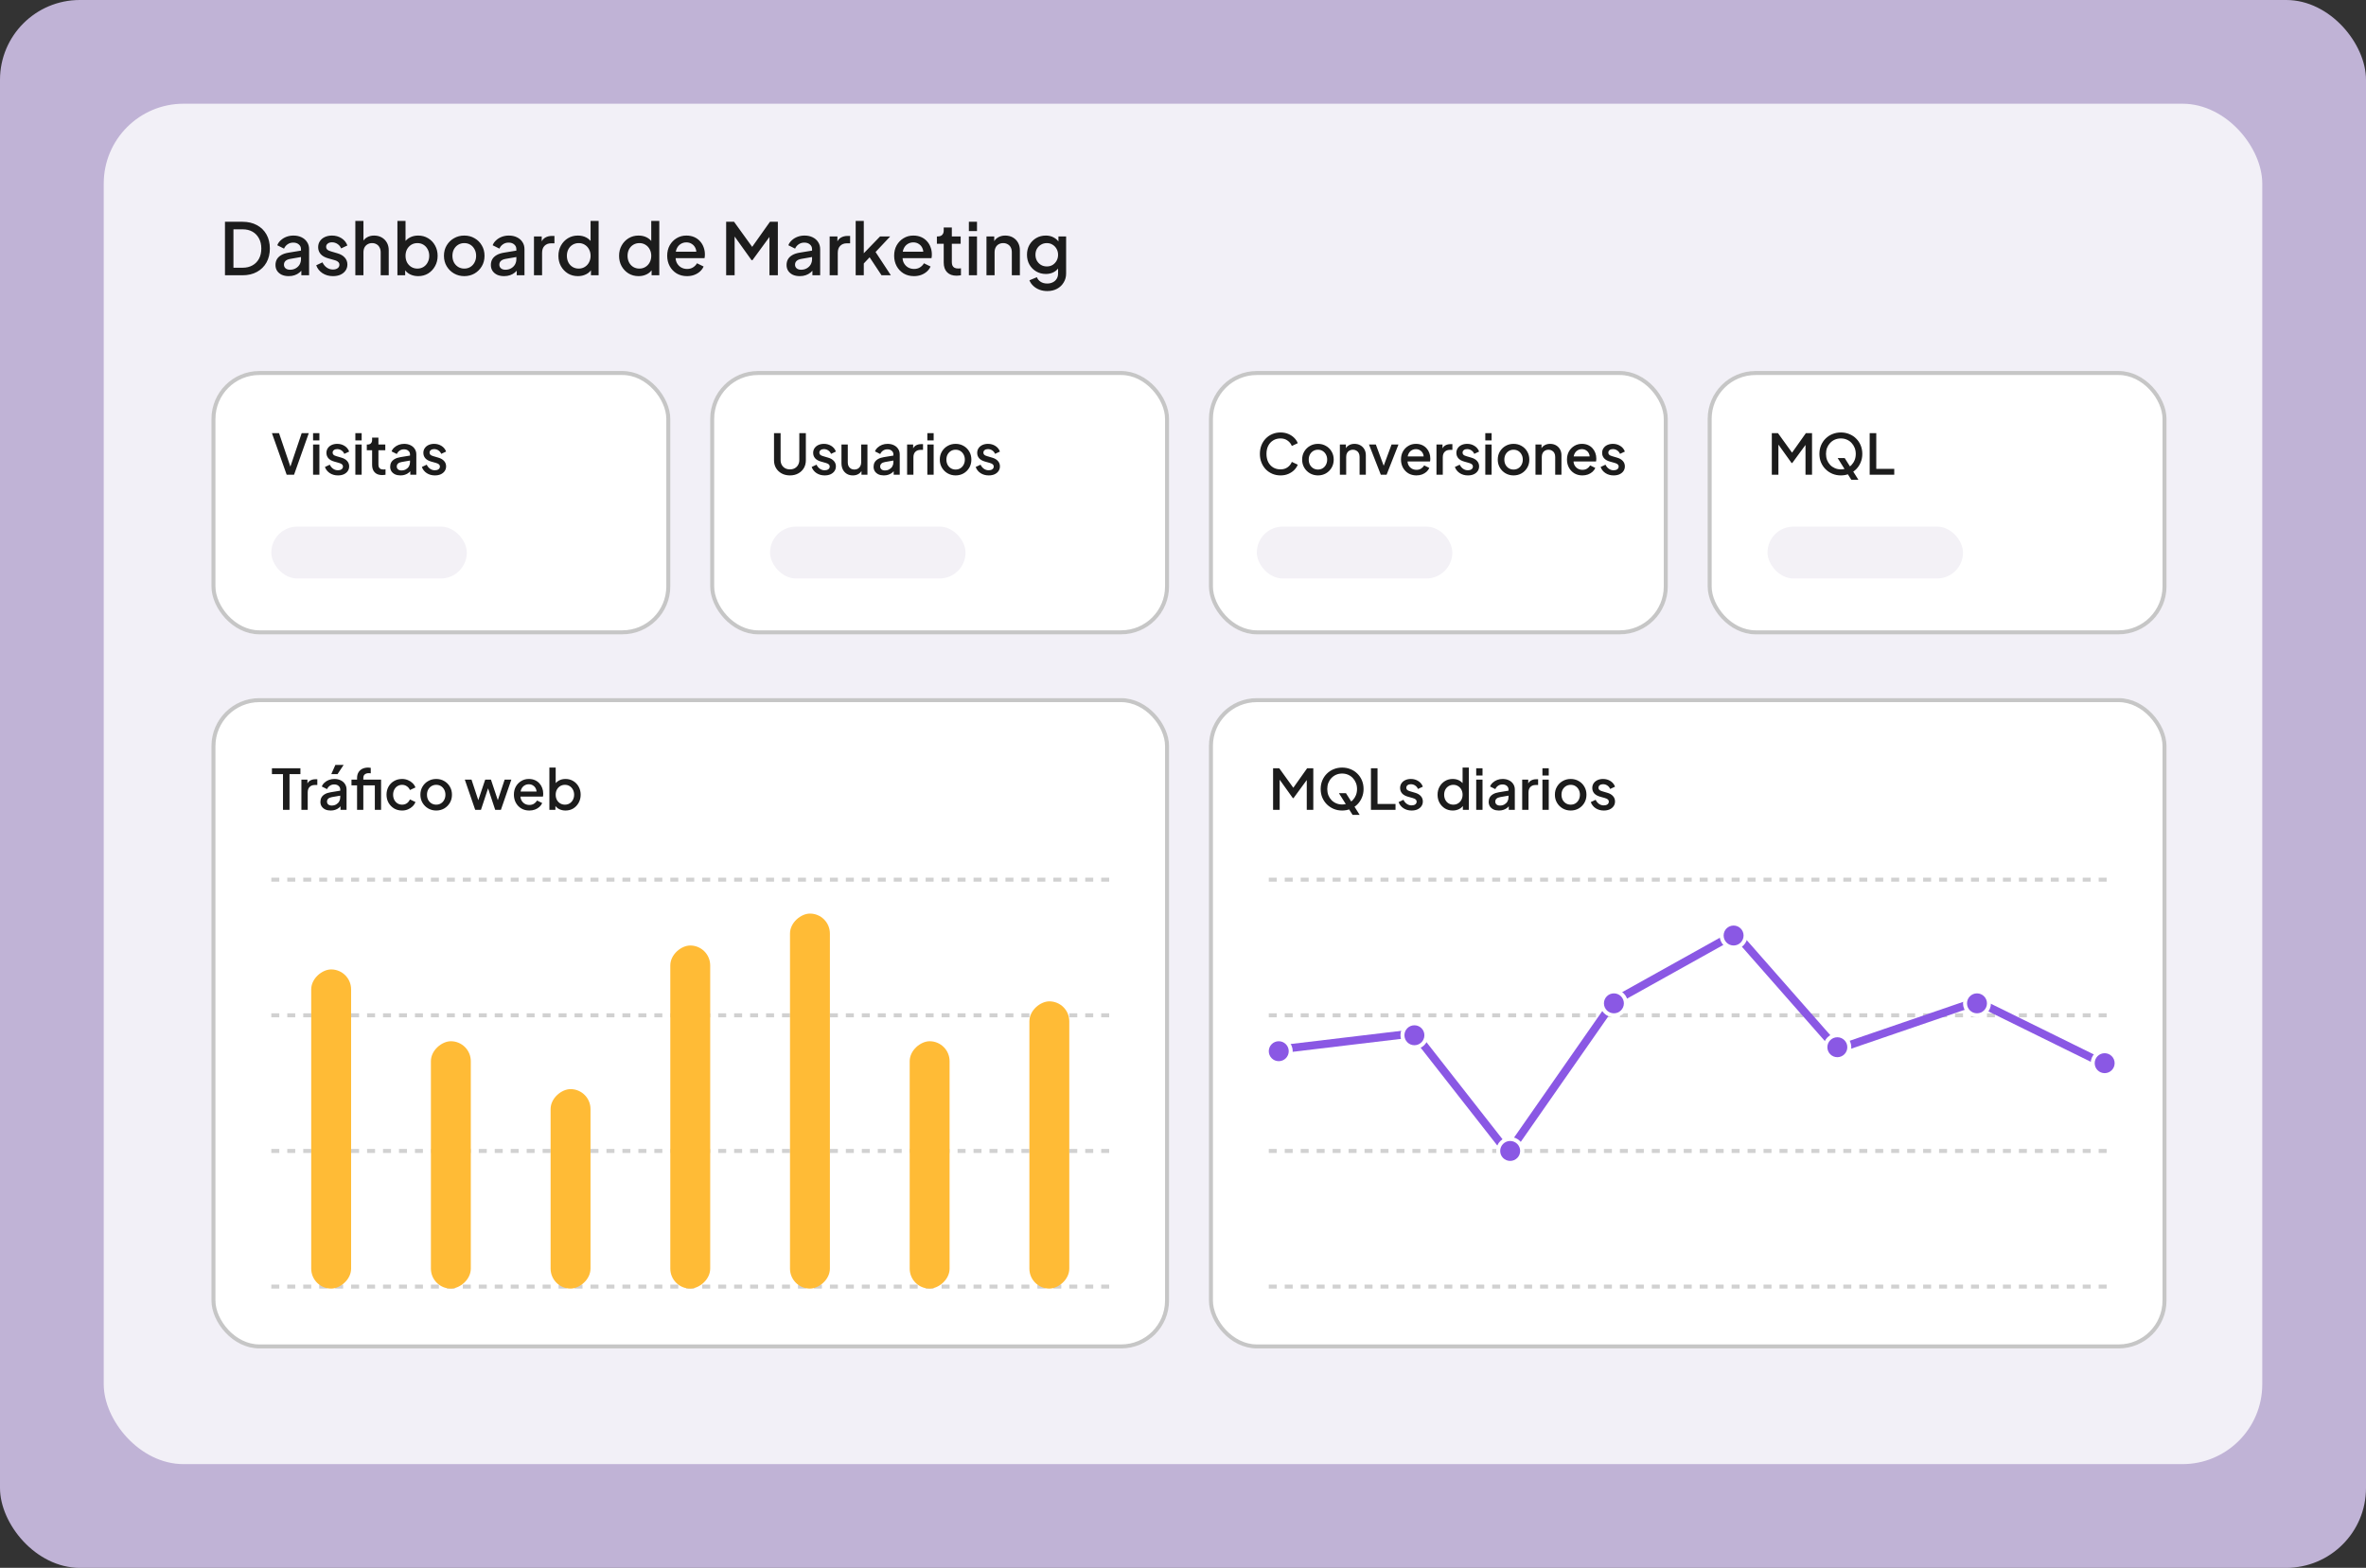 <?xml version="1.0" encoding="UTF-8"?> <svg xmlns="http://www.w3.org/2000/svg" width="593" height="393" viewBox="0 0 593 393" fill="none"><rect x="0" y="0" width="593" height="393" fill="#333333" stroke="none"/><rect x="593" y="393" width="593" height="393" rx="20" transform="rotate(180 593 393)" fill="#E3D3FF" fill-opacity="0.8"></rect><rect x="567" y="367" width="541" height="341" rx="20" transform="rotate(180 567 367)" fill="white" fill-opacity="0.8"></rect><rect x="168" y="159" width="115" height="66" rx="12" transform="rotate(180 168 159)" fill="white"></rect><rect x="167.5" y="158.5" width="114" height="65" rx="11.5" transform="rotate(180 167.5 158.5)" stroke="#1C1C1C" stroke-opacity="0.25"></rect><rect x="117" y="145" width="49" height="13" rx="6.5" transform="rotate(180 117 145)" fill="#F3F1F6"></rect><rect x="293" y="338" width="240" height="163" rx="12" transform="rotate(180 293 338)" fill="white"></rect><rect x="292.5" y="337.5" width="239" height="162" rx="11.5" transform="rotate(180 292.5 337.5)" stroke="#1C1C1C" stroke-opacity="0.25"></rect><rect x="543" y="338" width="240" height="163" rx="12" transform="rotate(180 543 338)" fill="white"></rect><rect x="542.5" y="337.5" width="239" height="162" rx="11.5" transform="rotate(180 542.5 337.5)" stroke="#1C1C1C" stroke-opacity="0.25"></rect><rect x="293" y="159" width="115" height="66" rx="12" transform="rotate(180 293 159)" fill="white"></rect><rect x="292.5" y="158.5" width="114" height="65" rx="11.5" transform="rotate(180 292.5 158.5)" stroke="#1C1C1C" stroke-opacity="0.25"></rect><rect x="418" y="159" width="115" height="66" rx="12" transform="rotate(180 418 159)" fill="white"></rect><rect x="417.5" y="158.5" width="114" height="65" rx="11.5" transform="rotate(180 417.5 158.5)" stroke="#1C1C1C" stroke-opacity="0.25"></rect><rect x="543" y="159" width="115" height="66" rx="12" transform="rotate(180 543 159)" fill="white"></rect><rect x="542.5" y="158.5" width="114" height="65" rx="11.5" transform="rotate(180 542.5 158.5)" stroke="#1C1C1C" stroke-opacity="0.25"></rect><rect x="242" y="145" width="49" height="13" rx="6.5" transform="rotate(180 242 145)" fill="#F3F1F6"></rect><rect x="364" y="145" width="49" height="13" rx="6.5" transform="rotate(180 364 145)" fill="#F3F1F6"></rect><rect x="492" y="145" width="49" height="13" rx="6.5" transform="rotate(180 492 145)" fill="#F3F1F6"></rect><path d="M71.85 119L68.154 108.57H69.932L72.956 117.474H72.606L75.616 108.57H77.394L73.698 119H71.85ZM78.467 119V111.426H80.049V119H78.467ZM78.467 110.39V108.57H80.049V110.39H78.467ZM84.699 119.168C83.924 119.168 83.243 118.977 82.655 118.594C82.076 118.211 81.67 117.698 81.437 117.054L82.655 116.48C82.86 116.909 83.14 117.25 83.495 117.502C83.859 117.754 84.26 117.88 84.699 117.88C85.072 117.88 85.375 117.796 85.609 117.628C85.842 117.46 85.959 117.231 85.959 116.942C85.959 116.755 85.907 116.606 85.805 116.494C85.702 116.373 85.571 116.275 85.413 116.2C85.263 116.125 85.109 116.069 84.951 116.032L83.761 115.696C83.107 115.509 82.617 115.229 82.291 114.856C81.973 114.473 81.815 114.03 81.815 113.526C81.815 113.069 81.931 112.672 82.165 112.336C82.398 111.991 82.72 111.725 83.131 111.538C83.541 111.351 84.003 111.258 84.517 111.258C85.207 111.258 85.823 111.431 86.365 111.776C86.906 112.112 87.289 112.583 87.513 113.19L86.295 113.764C86.145 113.4 85.907 113.111 85.581 112.896C85.263 112.681 84.904 112.574 84.503 112.574C84.157 112.574 83.882 112.658 83.677 112.826C83.471 112.985 83.369 113.195 83.369 113.456C83.369 113.633 83.415 113.783 83.509 113.904C83.602 114.016 83.723 114.109 83.873 114.184C84.022 114.249 84.176 114.305 84.335 114.352L85.567 114.716C86.192 114.893 86.673 115.173 87.009 115.556C87.345 115.929 87.513 116.377 87.513 116.9C87.513 117.348 87.391 117.745 87.149 118.09C86.915 118.426 86.589 118.692 86.169 118.888C85.749 119.075 85.259 119.168 84.699 119.168ZM89.063 119V111.426H90.645V119H89.063ZM89.063 110.39V108.57H90.645V110.39H89.063ZM95.77 119.084C94.977 119.084 94.361 118.86 93.922 118.412C93.484 117.964 93.264 117.334 93.264 116.522V112.854H91.934V111.426H92.144C92.499 111.426 92.774 111.323 92.97 111.118C93.166 110.913 93.264 110.633 93.264 110.278V109.69H94.846V111.426H96.568V112.854H94.846V116.452C94.846 116.713 94.888 116.937 94.972 117.124C95.056 117.301 95.192 117.441 95.378 117.544C95.565 117.637 95.808 117.684 96.106 117.684C96.181 117.684 96.265 117.679 96.358 117.67C96.452 117.661 96.54 117.651 96.624 117.642V119C96.494 119.019 96.349 119.037 96.19 119.056C96.032 119.075 95.892 119.084 95.77 119.084ZM100.368 119.168C99.854 119.168 99.402 119.079 99.01 118.902C98.627 118.715 98.328 118.463 98.114 118.146C97.899 117.819 97.792 117.437 97.792 116.998C97.792 116.587 97.88 116.219 98.058 115.892C98.244 115.565 98.529 115.29 98.912 115.066C99.294 114.842 99.775 114.683 100.354 114.59L102.986 114.156V115.402L100.662 115.808C100.242 115.883 99.934 116.018 99.738 116.214C99.542 116.401 99.444 116.643 99.444 116.942C99.444 117.231 99.551 117.469 99.766 117.656C99.99 117.833 100.274 117.922 100.62 117.922C101.049 117.922 101.422 117.829 101.74 117.642C102.066 117.455 102.318 117.208 102.496 116.9C102.673 116.583 102.762 116.233 102.762 115.85V113.904C102.762 113.531 102.622 113.227 102.342 112.994C102.071 112.751 101.707 112.63 101.25 112.63C100.83 112.63 100.461 112.742 100.144 112.966C99.836 113.181 99.607 113.461 99.458 113.806L98.142 113.148C98.282 112.775 98.51 112.448 98.828 112.168C99.145 111.879 99.514 111.655 99.934 111.496C100.363 111.337 100.816 111.258 101.292 111.258C101.889 111.258 102.416 111.37 102.874 111.594C103.34 111.818 103.7 112.131 103.952 112.532C104.213 112.924 104.344 113.381 104.344 113.904V119H102.832V117.628L103.154 117.67C102.976 117.978 102.748 118.244 102.468 118.468C102.197 118.692 101.884 118.865 101.53 118.986C101.184 119.107 100.797 119.168 100.368 119.168ZM108.994 119.168C108.219 119.168 107.538 118.977 106.95 118.594C106.371 118.211 105.965 117.698 105.732 117.054L106.95 116.48C107.155 116.909 107.435 117.25 107.79 117.502C108.154 117.754 108.555 117.88 108.994 117.88C109.367 117.88 109.67 117.796 109.904 117.628C110.137 117.46 110.254 117.231 110.254 116.942C110.254 116.755 110.202 116.606 110.1 116.494C109.997 116.373 109.866 116.275 109.708 116.2C109.558 116.125 109.404 116.069 109.246 116.032L108.056 115.696C107.402 115.509 106.912 115.229 106.586 114.856C106.268 114.473 106.11 114.03 106.11 113.526C106.11 113.069 106.226 112.672 106.46 112.336C106.693 111.991 107.015 111.725 107.426 111.538C107.836 111.351 108.298 111.258 108.812 111.258C109.502 111.258 110.118 111.431 110.66 111.776C111.201 112.112 111.584 112.583 111.808 113.19L110.59 113.764C110.44 113.4 110.202 113.111 109.876 112.896C109.558 112.681 109.199 112.574 108.798 112.574C108.452 112.574 108.177 112.658 107.972 112.826C107.766 112.985 107.664 113.195 107.664 113.456C107.664 113.633 107.71 113.783 107.804 113.904C107.897 114.016 108.018 114.109 108.168 114.184C108.317 114.249 108.471 114.305 108.63 114.352L109.862 114.716C110.487 114.893 110.968 115.173 111.304 115.556C111.64 115.929 111.808 116.377 111.808 116.9C111.808 117.348 111.686 117.745 111.444 118.09C111.21 118.426 110.884 118.692 110.464 118.888C110.044 119.075 109.554 119.168 108.994 119.168Z" fill="#1C1C1C"></path><path d="M70.926 203V194.04H68.154V192.57H75.294V194.04H72.564V203H70.926ZM75.541 203V195.426H77.053V196.952L76.913 196.728C77.081 196.233 77.352 195.879 77.725 195.664C78.099 195.44 78.546 195.328 79.069 195.328H79.531V196.77H78.873C78.35 196.77 77.926 196.933 77.599 197.26C77.282 197.577 77.123 198.035 77.123 198.632V203H75.541ZM82.882 203.168C82.368 203.168 81.915 203.079 81.523 202.902C81.141 202.715 80.842 202.463 80.627 202.146C80.413 201.819 80.305 201.437 80.305 200.998C80.305 200.587 80.394 200.219 80.572 199.892C80.758 199.565 81.043 199.29 81.425 199.066C81.808 198.842 82.289 198.683 82.868 198.59L85.499 198.156V199.402L83.175 199.808C82.755 199.883 82.448 200.018 82.251 200.214C82.055 200.401 81.957 200.643 81.957 200.942C81.957 201.231 82.065 201.469 82.279 201.656C82.504 201.833 82.788 201.922 83.133 201.922C83.563 201.922 83.936 201.829 84.254 201.642C84.58 201.455 84.832 201.208 85.01 200.9C85.187 200.583 85.275 200.233 85.275 199.85V197.904C85.275 197.531 85.135 197.227 84.856 196.994C84.585 196.751 84.221 196.63 83.763 196.63C83.344 196.63 82.975 196.742 82.657 196.966C82.35 197.181 82.121 197.461 81.972 197.806L80.656 197.148C80.796 196.775 81.024 196.448 81.341 196.168C81.659 195.879 82.028 195.655 82.448 195.496C82.877 195.337 83.329 195.258 83.805 195.258C84.403 195.258 84.93 195.37 85.388 195.594C85.854 195.818 86.213 196.131 86.466 196.532C86.727 196.924 86.858 197.381 86.858 197.904V203H85.346V201.628L85.668 201.67C85.49 201.978 85.261 202.244 84.981 202.468C84.711 202.692 84.398 202.865 84.043 202.986C83.698 203.107 83.311 203.168 82.882 203.168ZM83.035 194.04L84.058 191.73H86.129L84.603 194.04H83.035ZM89.493 203V196.854H88.093V195.426H89.493V195.034C89.493 194.465 89.609 193.989 89.843 193.606C90.076 193.214 90.398 192.915 90.809 192.71C91.229 192.505 91.71 192.402 92.251 192.402C92.353 192.402 92.47 192.411 92.601 192.43C92.731 192.439 92.839 192.453 92.923 192.472V193.844C92.848 193.825 92.764 193.816 92.671 193.816C92.578 193.807 92.503 193.802 92.447 193.802C92.027 193.802 91.691 193.9 91.439 194.096C91.187 194.283 91.061 194.595 91.061 195.034V195.426H94.687V196.854H91.061V203H89.493ZM93.945 203V195.426H95.513V203H93.945ZM100.782 203.168C100.026 203.168 99.354 202.995 98.766 202.65C98.187 202.295 97.725 201.819 97.38 201.222C97.044 200.625 96.876 199.948 96.876 199.192C96.876 198.445 97.044 197.773 97.38 197.176C97.716 196.579 98.178 196.112 98.766 195.776C99.354 195.431 100.026 195.258 100.782 195.258C101.295 195.258 101.776 195.351 102.224 195.538C102.672 195.715 103.059 195.963 103.386 196.28C103.722 196.597 103.969 196.966 104.128 197.386L102.742 198.03C102.583 197.638 102.326 197.325 101.972 197.092C101.626 196.849 101.23 196.728 100.782 196.728C100.352 196.728 99.965 196.835 99.62 197.05C99.284 197.255 99.018 197.549 98.822 197.932C98.626 198.305 98.528 198.73 98.528 199.206C98.528 199.682 98.626 200.111 98.822 200.494C99.018 200.867 99.284 201.161 99.62 201.376C99.965 201.591 100.352 201.698 100.782 201.698C101.239 201.698 101.636 201.581 101.972 201.348C102.317 201.105 102.574 200.783 102.742 200.382L104.128 201.04C103.978 201.441 103.736 201.805 103.4 202.132C103.073 202.449 102.686 202.701 102.238 202.888C101.79 203.075 101.304 203.168 100.782 203.168ZM109.328 203.168C108.6 203.168 107.933 202.995 107.326 202.65C106.729 202.305 106.253 201.833 105.898 201.236C105.543 200.639 105.366 199.962 105.366 199.206C105.366 198.441 105.543 197.764 105.898 197.176C106.253 196.579 106.729 196.112 107.326 195.776C107.923 195.431 108.591 195.258 109.328 195.258C110.075 195.258 110.742 195.431 111.33 195.776C111.927 196.112 112.399 196.579 112.744 197.176C113.099 197.764 113.276 198.441 113.276 199.206C113.276 199.971 113.099 200.653 112.744 201.25C112.389 201.847 111.913 202.319 111.316 202.664C110.719 203 110.056 203.168 109.328 203.168ZM109.328 201.698C109.776 201.698 110.173 201.591 110.518 201.376C110.863 201.161 111.134 200.867 111.33 200.494C111.535 200.111 111.638 199.682 111.638 199.206C111.638 198.73 111.535 198.305 111.33 197.932C111.134 197.559 110.863 197.265 110.518 197.05C110.173 196.835 109.776 196.728 109.328 196.728C108.889 196.728 108.493 196.835 108.138 197.05C107.793 197.265 107.517 197.559 107.312 197.932C107.116 198.305 107.018 198.73 107.018 199.206C107.018 199.682 107.116 200.111 107.312 200.494C107.517 200.867 107.793 201.161 108.138 201.376C108.493 201.591 108.889 201.698 109.328 201.698ZM119.102 203L116.498 195.426H118.178L120.166 201.46H119.578L121.608 195.426H123.05L125.066 201.46H124.478L126.48 195.426H128.16L125.542 203H124.114L122.07 196.826H122.588L120.544 203H119.102ZM132.664 203.168C131.908 203.168 131.236 202.995 130.648 202.65C130.069 202.295 129.616 201.819 129.29 201.222C128.963 200.615 128.8 199.939 128.8 199.192C128.8 198.427 128.963 197.75 129.29 197.162C129.626 196.574 130.074 196.112 130.634 195.776C131.194 195.431 131.828 195.258 132.538 195.258C133.107 195.258 133.616 195.356 134.064 195.552C134.512 195.748 134.89 196.019 135.198 196.364C135.506 196.7 135.739 197.087 135.898 197.526C136.066 197.965 136.15 198.431 136.15 198.926C136.15 199.047 136.145 199.173 136.136 199.304C136.126 199.435 136.108 199.556 136.08 199.668H130.046V198.408H135.184L134.428 198.982C134.521 198.525 134.488 198.119 134.33 197.764C134.18 197.4 133.947 197.115 133.63 196.91C133.322 196.695 132.958 196.588 132.538 196.588C132.118 196.588 131.744 196.695 131.418 196.91C131.091 197.115 130.839 197.414 130.662 197.806C130.484 198.189 130.414 198.655 130.452 199.206C130.405 199.719 130.475 200.167 130.662 200.55C130.858 200.933 131.128 201.231 131.474 201.446C131.828 201.661 132.23 201.768 132.678 201.768C133.135 201.768 133.522 201.665 133.84 201.46C134.166 201.255 134.423 200.989 134.61 200.662L135.898 201.292C135.748 201.647 135.515 201.969 135.198 202.258C134.89 202.538 134.516 202.762 134.078 202.93C133.648 203.089 133.177 203.168 132.664 203.168ZM141.74 203.168C141.152 203.168 140.615 203.047 140.13 202.804C139.654 202.561 139.285 202.211 139.024 201.754L139.206 201.46V203H137.694V192.402H139.276V196.994L139.024 196.63C139.304 196.201 139.677 195.865 140.144 195.622C140.61 195.379 141.142 195.258 141.74 195.258C142.458 195.258 143.102 195.431 143.672 195.776C144.25 196.121 144.703 196.593 145.03 197.19C145.366 197.787 145.534 198.459 145.534 199.206C145.534 199.953 145.366 200.625 145.03 201.222C144.703 201.819 144.255 202.295 143.686 202.65C143.116 202.995 142.468 203.168 141.74 203.168ZM141.586 201.698C142.034 201.698 142.43 201.591 142.776 201.376C143.121 201.161 143.392 200.867 143.588 200.494C143.793 200.111 143.896 199.682 143.896 199.206C143.896 198.73 143.793 198.305 143.588 197.932C143.392 197.559 143.121 197.265 142.776 197.05C142.43 196.835 142.034 196.728 141.586 196.728C141.147 196.728 140.75 196.835 140.396 197.05C140.05 197.265 139.775 197.559 139.57 197.932C139.374 198.305 139.276 198.73 139.276 199.206C139.276 199.682 139.374 200.111 139.57 200.494C139.775 200.867 140.05 201.161 140.396 201.376C140.75 201.591 141.147 201.698 141.586 201.698Z" fill="#1C1C1C"></path><path d="M319.078 203V192.57H320.618L324.538 198.002H323.768L327.618 192.57H329.158V203H327.52V194.516L328.136 194.684L324.202 200.06H324.034L320.184 194.684L320.73 194.516V203H319.078ZM336.382 203.168C335.626 203.168 334.922 203.033 334.268 202.762C333.624 202.491 333.055 202.113 332.56 201.628C332.075 201.143 331.692 200.573 331.412 199.92C331.142 199.267 331.006 198.553 331.006 197.778C331.006 197.003 331.142 196.289 331.412 195.636C331.692 194.973 332.075 194.404 332.56 193.928C333.046 193.443 333.615 193.069 334.268 192.808C334.922 192.537 335.626 192.402 336.382 192.402C337.148 192.402 337.852 192.537 338.496 192.808C339.15 193.069 339.719 193.443 340.204 193.928C340.699 194.413 341.082 194.983 341.352 195.636C341.623 196.289 341.758 197.003 341.758 197.778C341.758 198.553 341.618 199.267 341.338 199.92C341.068 200.573 340.69 201.143 340.204 201.628C339.719 202.113 339.15 202.491 338.496 202.762C337.843 203.033 337.138 203.168 336.382 203.168ZM336.382 201.656C336.924 201.656 337.418 201.558 337.866 201.362C338.324 201.166 338.72 200.895 339.056 200.55C339.392 200.195 339.654 199.785 339.84 199.318C340.027 198.842 340.12 198.329 340.12 197.778C340.12 197.227 340.027 196.719 339.84 196.252C339.654 195.785 339.392 195.375 339.056 195.02C338.72 194.665 338.324 194.39 337.866 194.194C337.418 193.998 336.924 193.9 336.382 193.9C335.841 193.9 335.342 193.998 334.884 194.194C334.436 194.39 334.044 194.665 333.708 195.02C333.372 195.375 333.111 195.785 332.924 196.252C332.747 196.719 332.658 197.227 332.658 197.778C332.658 198.329 332.747 198.842 332.924 199.318C333.111 199.785 333.372 200.195 333.708 200.55C334.044 200.895 334.441 201.166 334.898 201.362C335.356 201.558 335.85 201.656 336.382 201.656ZM339 204.26L335.584 198.828H337.348L340.778 204.26H339ZM343.605 203V192.57H345.257V201.53H349.765V203H343.605ZM353.798 203.168C353.024 203.168 352.342 202.977 351.754 202.594C351.176 202.211 350.77 201.698 350.536 201.054L351.754 200.48C351.96 200.909 352.24 201.25 352.594 201.502C352.958 201.754 353.36 201.88 353.798 201.88C354.172 201.88 354.475 201.796 354.708 201.628C354.942 201.46 355.058 201.231 355.058 200.942C355.058 200.755 355.007 200.606 354.904 200.494C354.802 200.373 354.671 200.275 354.512 200.2C354.363 200.125 354.209 200.069 354.05 200.032L352.86 199.696C352.207 199.509 351.717 199.229 351.39 198.856C351.073 198.473 350.914 198.03 350.914 197.526C350.914 197.069 351.031 196.672 351.264 196.336C351.498 195.991 351.82 195.725 352.23 195.538C352.641 195.351 353.103 195.258 353.616 195.258C354.307 195.258 354.923 195.431 355.464 195.776C356.006 196.112 356.388 196.583 356.612 197.19L355.394 197.764C355.245 197.4 355.007 197.111 354.68 196.896C354.363 196.681 354.004 196.574 353.602 196.574C353.257 196.574 352.982 196.658 352.776 196.826C352.571 196.985 352.468 197.195 352.468 197.456C352.468 197.633 352.515 197.783 352.608 197.904C352.702 198.016 352.823 198.109 352.972 198.184C353.122 198.249 353.276 198.305 353.434 198.352L354.666 198.716C355.292 198.893 355.772 199.173 356.108 199.556C356.444 199.929 356.612 200.377 356.612 200.9C356.612 201.348 356.491 201.745 356.248 202.09C356.015 202.426 355.688 202.692 355.268 202.888C354.848 203.075 354.358 203.168 353.798 203.168ZM364.11 203.168C363.382 203.168 362.728 202.995 362.15 202.65C361.58 202.295 361.128 201.819 360.792 201.222C360.465 200.625 360.302 199.953 360.302 199.206C360.302 198.459 360.47 197.787 360.806 197.19C361.142 196.593 361.594 196.121 362.164 195.776C362.733 195.431 363.377 195.258 364.096 195.258C364.702 195.258 365.239 195.379 365.706 195.622C366.172 195.865 366.541 196.201 366.812 196.63L366.574 196.994V192.402H368.142V203H366.644V201.46L366.826 201.754C366.564 202.211 366.191 202.561 365.706 202.804C365.22 203.047 364.688 203.168 364.11 203.168ZM364.264 201.698C364.702 201.698 365.094 201.591 365.44 201.376C365.794 201.161 366.07 200.867 366.266 200.494C366.471 200.111 366.574 199.682 366.574 199.206C366.574 198.73 366.471 198.305 366.266 197.932C366.07 197.559 365.794 197.265 365.44 197.05C365.094 196.835 364.702 196.728 364.264 196.728C363.825 196.728 363.428 196.835 363.074 197.05C362.719 197.265 362.444 197.559 362.248 197.932C362.052 198.305 361.954 198.73 361.954 199.206C361.954 199.682 362.052 200.111 362.248 200.494C362.444 200.867 362.714 201.161 363.06 201.376C363.414 201.591 363.816 201.698 364.264 201.698ZM369.988 203V195.426H371.57V203H369.988ZM369.988 194.39V192.57H371.57V194.39H369.988ZM375.688 203.168C375.175 203.168 374.722 203.079 374.33 202.902C373.947 202.715 373.649 202.463 373.434 202.146C373.219 201.819 373.112 201.437 373.112 200.998C373.112 200.587 373.201 200.219 373.378 199.892C373.565 199.565 373.849 199.29 374.232 199.066C374.615 198.842 375.095 198.683 375.674 198.59L378.306 198.156V199.402L375.982 199.808C375.562 199.883 375.254 200.018 375.058 200.214C374.862 200.401 374.764 200.643 374.764 200.942C374.764 201.231 374.871 201.469 375.086 201.656C375.31 201.833 375.595 201.922 375.94 201.922C376.369 201.922 376.743 201.829 377.06 201.642C377.387 201.455 377.639 201.208 377.816 200.9C377.993 200.583 378.082 200.233 378.082 199.85V197.904C378.082 197.531 377.942 197.227 377.662 196.994C377.391 196.751 377.027 196.63 376.57 196.63C376.15 196.63 375.781 196.742 375.464 196.966C375.156 197.181 374.927 197.461 374.778 197.806L373.462 197.148C373.602 196.775 373.831 196.448 374.148 196.168C374.465 195.879 374.834 195.655 375.254 195.496C375.683 195.337 376.136 195.258 376.612 195.258C377.209 195.258 377.737 195.37 378.194 195.594C378.661 195.818 379.02 196.131 379.272 196.532C379.533 196.924 379.664 197.381 379.664 197.904V203H378.152V201.628L378.474 201.67C378.297 201.978 378.068 202.244 377.788 202.468C377.517 202.692 377.205 202.865 376.85 202.986C376.505 203.107 376.117 203.168 375.688 203.168ZM381.514 203V195.426H383.026V196.952L382.886 196.728C383.054 196.233 383.325 195.879 383.698 195.664C384.071 195.44 384.519 195.328 385.042 195.328H385.504V196.77H384.846C384.323 196.77 383.899 196.933 383.572 197.26C383.255 197.577 383.096 198.035 383.096 198.632V203H381.514ZM386.586 203V195.426H388.168V203H386.586ZM386.586 194.39V192.57H388.168V194.39H386.586ZM393.672 203.168C392.944 203.168 392.276 202.995 391.67 202.65C391.072 202.305 390.596 201.833 390.242 201.236C389.887 200.639 389.71 199.962 389.71 199.206C389.71 198.441 389.887 197.764 390.242 197.176C390.596 196.579 391.072 196.112 391.67 195.776C392.267 195.431 392.934 195.258 393.672 195.258C394.418 195.258 395.086 195.431 395.674 195.776C396.271 196.112 396.742 196.579 397.088 197.176C397.442 197.764 397.62 198.441 397.62 199.206C397.62 199.971 397.442 200.653 397.088 201.25C396.733 201.847 396.257 202.319 395.66 202.664C395.062 203 394.4 203.168 393.672 203.168ZM393.672 201.698C394.12 201.698 394.516 201.591 394.862 201.376C395.207 201.161 395.478 200.867 395.674 200.494C395.879 200.111 395.982 199.682 395.982 199.206C395.982 198.73 395.879 198.305 395.674 197.932C395.478 197.559 395.207 197.265 394.862 197.05C394.516 196.835 394.12 196.728 393.672 196.728C393.233 196.728 392.836 196.835 392.482 197.05C392.136 197.265 391.861 197.559 391.656 197.932C391.46 198.305 391.362 198.73 391.362 199.206C391.362 199.682 391.46 200.111 391.656 200.494C391.861 200.867 392.136 201.161 392.482 201.376C392.836 201.591 393.233 201.698 393.672 201.698ZM401.964 203.168C401.19 203.168 400.508 202.977 399.92 202.594C399.342 202.211 398.936 201.698 398.702 201.054L399.92 200.48C400.126 200.909 400.406 201.25 400.76 201.502C401.124 201.754 401.526 201.88 401.964 201.88C402.338 201.88 402.641 201.796 402.874 201.628C403.108 201.46 403.224 201.231 403.224 200.942C403.224 200.755 403.173 200.606 403.07 200.494C402.968 200.373 402.837 200.275 402.678 200.2C402.529 200.125 402.375 200.069 402.216 200.032L401.026 199.696C400.373 199.509 399.883 199.229 399.556 198.856C399.239 198.473 399.08 198.03 399.08 197.526C399.08 197.069 399.197 196.672 399.43 196.336C399.664 195.991 399.986 195.725 400.396 195.538C400.807 195.351 401.269 195.258 401.782 195.258C402.473 195.258 403.089 195.431 403.63 195.776C404.172 196.112 404.554 196.583 404.778 197.19L403.56 197.764C403.411 197.4 403.173 197.111 402.846 196.896C402.529 196.681 402.17 196.574 401.768 196.574C401.423 196.574 401.148 196.658 400.942 196.826C400.737 196.985 400.634 197.195 400.634 197.456C400.634 197.633 400.681 197.783 400.774 197.904C400.868 198.016 400.989 198.109 401.138 198.184C401.288 198.249 401.442 198.305 401.6 198.352L402.832 198.716C403.458 198.893 403.938 199.173 404.274 199.556C404.61 199.929 404.778 200.377 404.778 200.9C404.778 201.348 404.657 201.745 404.414 202.09C404.181 202.426 403.854 202.692 403.434 202.888C403.014 203.075 402.524 203.168 401.964 203.168Z" fill="#1C1C1C"></path><path d="M197.984 119.168C197.209 119.168 196.519 119.005 195.912 118.678C195.315 118.351 194.843 117.903 194.498 117.334C194.162 116.765 193.994 116.116 193.994 115.388V108.57H195.646V115.318C195.646 115.775 195.744 116.181 195.94 116.536C196.145 116.891 196.421 117.166 196.766 117.362C197.121 117.558 197.527 117.656 197.984 117.656C198.451 117.656 198.857 117.558 199.202 117.362C199.557 117.166 199.832 116.891 200.028 116.536C200.233 116.181 200.336 115.775 200.336 115.318V108.57H201.974V115.388C201.974 116.116 201.806 116.765 201.47 117.334C201.134 117.903 200.663 118.351 200.056 118.678C199.459 119.005 198.768 119.168 197.984 119.168ZM206.691 119.168C205.916 119.168 205.235 118.977 204.647 118.594C204.068 118.211 203.662 117.698 203.429 117.054L204.647 116.48C204.852 116.909 205.132 117.25 205.487 117.502C205.851 117.754 206.252 117.88 206.691 117.88C207.064 117.88 207.367 117.796 207.601 117.628C207.834 117.46 207.951 117.231 207.951 116.942C207.951 116.755 207.899 116.606 207.797 116.494C207.694 116.373 207.563 116.275 207.405 116.2C207.255 116.125 207.101 116.069 206.943 116.032L205.753 115.696C205.099 115.509 204.609 115.229 204.283 114.856C203.965 114.473 203.807 114.03 203.807 113.526C203.807 113.069 203.923 112.672 204.157 112.336C204.39 111.991 204.712 111.725 205.123 111.538C205.533 111.351 205.995 111.258 206.509 111.258C207.199 111.258 207.815 111.431 208.357 111.776C208.898 112.112 209.281 112.583 209.505 113.19L208.287 113.764C208.137 113.4 207.899 113.111 207.573 112.896C207.255 112.681 206.896 112.574 206.495 112.574C206.149 112.574 205.874 112.658 205.669 112.826C205.463 112.985 205.361 113.195 205.361 113.456C205.361 113.633 205.407 113.783 205.501 113.904C205.594 114.016 205.715 114.109 205.865 114.184C206.014 114.249 206.168 114.305 206.327 114.352L207.559 114.716C208.184 114.893 208.665 115.173 209.001 115.556C209.337 115.929 209.505 116.377 209.505 116.9C209.505 117.348 209.383 117.745 209.141 118.09C208.907 118.426 208.581 118.692 208.161 118.888C207.741 119.075 207.251 119.168 206.691 119.168ZM213.757 119.168C213.188 119.168 212.688 119.042 212.259 118.79C211.83 118.529 211.494 118.169 211.251 117.712C211.018 117.245 210.901 116.709 210.901 116.102V111.426H212.483V115.962C212.483 116.307 212.553 116.611 212.693 116.872C212.833 117.133 213.029 117.339 213.281 117.488C213.533 117.628 213.822 117.698 214.149 117.698C214.485 117.698 214.779 117.623 215.031 117.474C215.283 117.325 215.479 117.115 215.619 116.844C215.768 116.573 215.843 116.256 215.843 115.892V111.426H217.411V119H215.913V117.516L216.081 117.712C215.904 118.179 215.61 118.538 215.199 118.79C214.788 119.042 214.308 119.168 213.757 119.168ZM221.526 119.168C221.013 119.168 220.56 119.079 220.168 118.902C219.785 118.715 219.487 118.463 219.272 118.146C219.057 117.819 218.95 117.437 218.95 116.998C218.95 116.587 219.039 116.219 219.216 115.892C219.403 115.565 219.687 115.29 220.07 115.066C220.453 114.842 220.933 114.683 221.512 114.59L224.144 114.156V115.402L221.82 115.808C221.4 115.883 221.092 116.018 220.896 116.214C220.7 116.401 220.602 116.643 220.602 116.942C220.602 117.231 220.709 117.469 220.924 117.656C221.148 117.833 221.433 117.922 221.778 117.922C222.207 117.922 222.581 117.829 222.898 117.642C223.225 117.455 223.477 117.208 223.654 116.9C223.831 116.583 223.92 116.233 223.92 115.85V113.904C223.92 113.531 223.78 113.227 223.5 112.994C223.229 112.751 222.865 112.63 222.408 112.63C221.988 112.63 221.619 112.742 221.302 112.966C220.994 113.181 220.765 113.461 220.616 113.806L219.3 113.148C219.44 112.775 219.669 112.448 219.986 112.168C220.303 111.879 220.672 111.655 221.092 111.496C221.521 111.337 221.974 111.258 222.45 111.258C223.047 111.258 223.575 111.37 224.032 111.594C224.499 111.818 224.858 112.131 225.11 112.532C225.371 112.924 225.502 113.381 225.502 113.904V119H223.99V117.628L224.312 117.67C224.135 117.978 223.906 118.244 223.626 118.468C223.355 118.692 223.043 118.865 222.688 118.986C222.343 119.107 221.955 119.168 221.526 119.168ZM227.352 119V111.426H228.864V112.952L228.724 112.728C228.892 112.233 229.162 111.879 229.536 111.664C229.909 111.44 230.357 111.328 230.88 111.328H231.342V112.77H230.684C230.161 112.77 229.736 112.933 229.41 113.26C229.092 113.577 228.934 114.035 228.934 114.632V119H227.352ZM232.424 119V111.426H234.006V119H232.424ZM232.424 110.39V108.57H234.006V110.39H232.424ZM239.51 119.168C238.782 119.168 238.114 118.995 237.508 118.65C236.91 118.305 236.434 117.833 236.08 117.236C235.725 116.639 235.548 115.962 235.548 115.206C235.548 114.441 235.725 113.764 236.08 113.176C236.434 112.579 236.91 112.112 237.508 111.776C238.105 111.431 238.772 111.258 239.51 111.258C240.256 111.258 240.924 111.431 241.512 111.776C242.109 112.112 242.58 112.579 242.926 113.176C243.28 113.764 243.458 114.441 243.458 115.206C243.458 115.971 243.28 116.653 242.926 117.25C242.571 117.847 242.095 118.319 241.498 118.664C240.9 119 240.238 119.168 239.51 119.168ZM239.51 117.698C239.958 117.698 240.354 117.591 240.7 117.376C241.045 117.161 241.316 116.867 241.512 116.494C241.717 116.111 241.82 115.682 241.82 115.206C241.82 114.73 241.717 114.305 241.512 113.932C241.316 113.559 241.045 113.265 240.7 113.05C240.354 112.835 239.958 112.728 239.51 112.728C239.071 112.728 238.674 112.835 238.32 113.05C237.974 113.265 237.699 113.559 237.494 113.932C237.298 114.305 237.2 114.73 237.2 115.206C237.2 115.682 237.298 116.111 237.494 116.494C237.699 116.867 237.974 117.161 238.32 117.376C238.674 117.591 239.071 117.698 239.51 117.698ZM247.802 119.168C247.027 119.168 246.346 118.977 245.758 118.594C245.179 118.211 244.773 117.698 244.54 117.054L245.758 116.48C245.963 116.909 246.243 117.25 246.598 117.502C246.962 117.754 247.363 117.88 247.802 117.88C248.175 117.88 248.479 117.796 248.712 117.628C248.945 117.46 249.062 117.231 249.062 116.942C249.062 116.755 249.011 116.606 248.908 116.494C248.805 116.373 248.675 116.275 248.516 116.2C248.367 116.125 248.213 116.069 248.054 116.032L246.864 115.696C246.211 115.509 245.721 115.229 245.394 114.856C245.077 114.473 244.918 114.03 244.918 113.526C244.918 113.069 245.035 112.672 245.268 112.336C245.501 111.991 245.823 111.725 246.234 111.538C246.645 111.351 247.107 111.258 247.62 111.258C248.311 111.258 248.927 111.431 249.468 111.776C250.009 112.112 250.392 112.583 250.616 113.19L249.398 113.764C249.249 113.4 249.011 113.111 248.684 112.896C248.367 112.681 248.007 112.574 247.606 112.574C247.261 112.574 246.985 112.658 246.78 112.826C246.575 112.985 246.472 113.195 246.472 113.456C246.472 113.633 246.519 113.783 246.612 113.904C246.705 114.016 246.827 114.109 246.976 114.184C247.125 114.249 247.279 114.305 247.438 114.352L248.67 114.716C249.295 114.893 249.776 115.173 250.112 115.556C250.448 115.929 250.616 116.377 250.616 116.9C250.616 117.348 250.495 117.745 250.252 118.09C250.019 118.426 249.692 118.692 249.272 118.888C248.852 119.075 248.362 119.168 247.802 119.168Z" fill="#1C1C1C"></path><path d="M320.936 119.168C320.199 119.168 319.513 119.033 318.878 118.762C318.253 118.491 317.707 118.118 317.24 117.642C316.783 117.157 316.423 116.587 316.162 115.934C315.901 115.281 315.77 114.562 315.77 113.778C315.77 113.003 315.896 112.289 316.148 111.636C316.409 110.973 316.773 110.404 317.24 109.928C317.707 109.443 318.253 109.069 318.878 108.808C319.503 108.537 320.189 108.402 320.936 108.402C321.673 108.402 322.331 108.528 322.91 108.78C323.498 109.032 323.993 109.363 324.394 109.774C324.795 110.175 325.085 110.614 325.262 111.09L323.778 111.79C323.554 111.23 323.195 110.777 322.7 110.432C322.215 110.077 321.627 109.9 320.936 109.9C320.245 109.9 319.634 110.063 319.102 110.39C318.57 110.717 318.155 111.169 317.856 111.748C317.567 112.327 317.422 113.003 317.422 113.778C317.422 114.553 317.567 115.234 317.856 115.822C318.155 116.401 318.57 116.853 319.102 117.18C319.634 117.497 320.245 117.656 320.936 117.656C321.627 117.656 322.215 117.483 322.7 117.138C323.195 116.793 323.554 116.34 323.778 115.78L325.262 116.48C325.085 116.947 324.795 117.385 324.394 117.796C323.993 118.207 323.498 118.538 322.91 118.79C322.331 119.042 321.673 119.168 320.936 119.168ZM330.324 119.168C329.596 119.168 328.929 118.995 328.322 118.65C327.725 118.305 327.249 117.833 326.894 117.236C326.539 116.639 326.362 115.962 326.362 115.206C326.362 114.441 326.539 113.764 326.894 113.176C327.249 112.579 327.725 112.112 328.322 111.776C328.919 111.431 329.587 111.258 330.324 111.258C331.071 111.258 331.738 111.431 332.326 111.776C332.923 112.112 333.395 112.579 333.74 113.176C334.095 113.764 334.272 114.441 334.272 115.206C334.272 115.971 334.095 116.653 333.74 117.25C333.385 117.847 332.909 118.319 332.312 118.664C331.715 119 331.052 119.168 330.324 119.168ZM330.324 117.698C330.772 117.698 331.169 117.591 331.514 117.376C331.859 117.161 332.13 116.867 332.326 116.494C332.531 116.111 332.634 115.682 332.634 115.206C332.634 114.73 332.531 114.305 332.326 113.932C332.13 113.559 331.859 113.265 331.514 113.05C331.169 112.835 330.772 112.728 330.324 112.728C329.885 112.728 329.489 112.835 329.134 113.05C328.789 113.265 328.513 113.559 328.308 113.932C328.112 114.305 328.014 114.73 328.014 115.206C328.014 115.682 328.112 116.111 328.308 116.494C328.513 116.867 328.789 117.161 329.134 117.376C329.489 117.591 329.885 117.698 330.324 117.698ZM335.817 119V111.426H337.329V112.91L337.147 112.714C337.333 112.238 337.632 111.879 338.043 111.636C338.453 111.384 338.929 111.258 339.471 111.258C340.031 111.258 340.525 111.379 340.955 111.622C341.384 111.865 341.72 112.201 341.963 112.63C342.205 113.059 342.327 113.554 342.327 114.114V119H340.759V114.534C340.759 114.151 340.689 113.829 340.549 113.568C340.409 113.297 340.208 113.092 339.947 112.952C339.695 112.803 339.405 112.728 339.079 112.728C338.752 112.728 338.458 112.803 338.197 112.952C337.945 113.092 337.749 113.297 337.609 113.568C337.469 113.839 337.399 114.161 337.399 114.534V119H335.817ZM346.081 119L343.113 111.426H344.835L347.117 117.6H346.487L348.769 111.426H350.505L347.523 119H346.081ZM355 119.168C354.244 119.168 353.572 118.995 352.984 118.65C352.405 118.295 351.952 117.819 351.626 117.222C351.299 116.615 351.136 115.939 351.136 115.192C351.136 114.427 351.299 113.75 351.626 113.162C351.962 112.574 352.41 112.112 352.97 111.776C353.53 111.431 354.164 111.258 354.874 111.258C355.443 111.258 355.952 111.356 356.4 111.552C356.848 111.748 357.226 112.019 357.534 112.364C357.842 112.7 358.075 113.087 358.234 113.526C358.402 113.965 358.486 114.431 358.486 114.926C358.486 115.047 358.481 115.173 358.472 115.304C358.462 115.435 358.444 115.556 358.416 115.668H352.382V114.408H357.52L356.764 114.982C356.857 114.525 356.824 114.119 356.666 113.764C356.516 113.4 356.283 113.115 355.966 112.91C355.658 112.695 355.294 112.588 354.874 112.588C354.454 112.588 354.08 112.695 353.754 112.91C353.427 113.115 353.175 113.414 352.998 113.806C352.82 114.189 352.75 114.655 352.788 115.206C352.741 115.719 352.811 116.167 352.998 116.55C353.194 116.933 353.464 117.231 353.81 117.446C354.164 117.661 354.566 117.768 355.014 117.768C355.471 117.768 355.858 117.665 356.176 117.46C356.502 117.255 356.759 116.989 356.946 116.662L358.234 117.292C358.084 117.647 357.851 117.969 357.534 118.258C357.226 118.538 356.852 118.762 356.414 118.93C355.984 119.089 355.513 119.168 355 119.168ZM360.029 119V111.426H361.541V112.952L361.401 112.728C361.569 112.233 361.84 111.879 362.213 111.664C362.587 111.44 363.035 111.328 363.557 111.328H364.019V112.77H363.361C362.839 112.77 362.414 112.933 362.087 113.26C361.77 113.577 361.611 114.035 361.611 114.632V119H360.029ZM367.902 119.168C367.127 119.168 366.446 118.977 365.858 118.594C365.279 118.211 364.873 117.698 364.64 117.054L365.858 116.48C366.063 116.909 366.343 117.25 366.698 117.502C367.062 117.754 367.463 117.88 367.902 117.88C368.275 117.88 368.578 117.796 368.812 117.628C369.045 117.46 369.162 117.231 369.162 116.942C369.162 116.755 369.11 116.606 369.008 116.494C368.905 116.373 368.774 116.275 368.616 116.2C368.466 116.125 368.312 116.069 368.154 116.032L366.964 115.696C366.31 115.509 365.82 115.229 365.494 114.856C365.176 114.473 365.018 114.03 365.018 113.526C365.018 113.069 365.134 112.672 365.368 112.336C365.601 111.991 365.923 111.725 366.334 111.538C366.744 111.351 367.206 111.258 367.72 111.258C368.41 111.258 369.026 111.431 369.568 111.776C370.109 112.112 370.492 112.583 370.716 113.19L369.498 113.764C369.348 113.4 369.11 113.111 368.784 112.896C368.466 112.681 368.107 112.574 367.706 112.574C367.36 112.574 367.085 112.658 366.88 112.826C366.674 112.985 366.572 113.195 366.572 113.456C366.572 113.633 366.618 113.783 366.712 113.904C366.805 114.016 366.926 114.109 367.076 114.184C367.225 114.249 367.379 114.305 367.538 114.352L368.77 114.716C369.395 114.893 369.876 115.173 370.212 115.556C370.548 115.929 370.716 116.377 370.716 116.9C370.716 117.348 370.594 117.745 370.352 118.09C370.118 118.426 369.792 118.692 369.372 118.888C368.952 119.075 368.462 119.168 367.902 119.168ZM372.266 119V111.426H373.848V119H372.266ZM372.266 110.39V108.57H373.848V110.39H372.266ZM379.351 119.168C378.623 119.168 377.956 118.995 377.349 118.65C376.752 118.305 376.276 117.833 375.921 117.236C375.567 116.639 375.389 115.962 375.389 115.206C375.389 114.441 375.567 113.764 375.921 113.176C376.276 112.579 376.752 112.112 377.349 111.776C377.947 111.431 378.614 111.258 379.351 111.258C380.098 111.258 380.765 111.431 381.353 111.776C381.951 112.112 382.422 112.579 382.767 113.176C383.122 113.764 383.299 114.441 383.299 115.206C383.299 115.971 383.122 116.653 382.767 117.25C382.413 117.847 381.937 118.319 381.339 118.664C380.742 119 380.079 119.168 379.351 119.168ZM379.351 117.698C379.799 117.698 380.196 117.591 380.541 117.376C380.887 117.161 381.157 116.867 381.353 116.494C381.559 116.111 381.661 115.682 381.661 115.206C381.661 114.73 381.559 114.305 381.353 113.932C381.157 113.559 380.887 113.265 380.541 113.05C380.196 112.835 379.799 112.728 379.351 112.728C378.913 112.728 378.516 112.835 378.161 113.05C377.816 113.265 377.541 113.559 377.335 113.932C377.139 114.305 377.041 114.73 377.041 115.206C377.041 115.682 377.139 116.111 377.335 116.494C377.541 116.867 377.816 117.161 378.161 117.376C378.516 117.591 378.913 117.698 379.351 117.698ZM384.844 119V111.426H386.356V112.91L386.174 112.714C386.361 112.238 386.659 111.879 387.07 111.636C387.481 111.384 387.957 111.258 388.498 111.258C389.058 111.258 389.553 111.379 389.982 111.622C390.411 111.865 390.747 112.201 390.99 112.63C391.233 113.059 391.354 113.554 391.354 114.114V119H389.786V114.534C389.786 114.151 389.716 113.829 389.576 113.568C389.436 113.297 389.235 113.092 388.974 112.952C388.722 112.803 388.433 112.728 388.106 112.728C387.779 112.728 387.485 112.803 387.224 112.952C386.972 113.092 386.776 113.297 386.636 113.568C386.496 113.839 386.426 114.161 386.426 114.534V119H384.844ZM396.603 119.168C395.847 119.168 395.175 118.995 394.587 118.65C394.008 118.295 393.556 117.819 393.229 117.222C392.902 116.615 392.739 115.939 392.739 115.192C392.739 114.427 392.902 113.75 393.229 113.162C393.565 112.574 394.013 112.112 394.573 111.776C395.133 111.431 395.768 111.258 396.477 111.258C397.046 111.258 397.555 111.356 398.003 111.552C398.451 111.748 398.829 112.019 399.137 112.364C399.445 112.7 399.678 113.087 399.837 113.526C400.005 113.965 400.089 114.431 400.089 114.926C400.089 115.047 400.084 115.173 400.075 115.304C400.066 115.435 400.047 115.556 400.019 115.668H393.985V114.408H399.123L398.367 114.982C398.46 114.525 398.428 114.119 398.269 113.764C398.12 113.4 397.886 113.115 397.569 112.91C397.261 112.695 396.897 112.588 396.477 112.588C396.057 112.588 395.684 112.695 395.357 112.91C395.03 113.115 394.778 113.414 394.601 113.806C394.424 114.189 394.354 114.655 394.391 115.206C394.344 115.719 394.414 116.167 394.601 116.55C394.797 116.933 395.068 117.231 395.413 117.446C395.768 117.661 396.169 117.768 396.617 117.768C397.074 117.768 397.462 117.665 397.779 117.46C398.106 117.255 398.362 116.989 398.549 116.662L399.837 117.292C399.688 117.647 399.454 117.969 399.137 118.258C398.829 118.538 398.456 118.762 398.017 118.93C397.588 119.089 397.116 119.168 396.603 119.168ZM404.433 119.168C403.658 119.168 402.977 118.977 402.389 118.594C401.81 118.211 401.404 117.698 401.171 117.054L402.389 116.48C402.594 116.909 402.874 117.25 403.229 117.502C403.593 117.754 403.994 117.88 404.433 117.88C404.806 117.88 405.11 117.796 405.343 117.628C405.576 117.46 405.693 117.231 405.693 116.942C405.693 116.755 405.642 116.606 405.539 116.494C405.436 116.373 405.306 116.275 405.147 116.2C404.998 116.125 404.844 116.069 404.685 116.032L403.495 115.696C402.842 115.509 402.352 115.229 402.025 114.856C401.708 114.473 401.549 114.03 401.549 113.526C401.549 113.069 401.666 112.672 401.899 112.336C402.132 111.991 402.454 111.725 402.865 111.538C403.276 111.351 403.738 111.258 404.251 111.258C404.942 111.258 405.558 111.431 406.099 111.776C406.64 112.112 407.023 112.583 407.247 113.19L406.029 113.764C405.88 113.4 405.642 113.111 405.315 112.896C404.998 112.681 404.638 112.574 404.237 112.574C403.892 112.574 403.616 112.658 403.411 112.826C403.206 112.985 403.103 113.195 403.103 113.456C403.103 113.633 403.15 113.783 403.243 113.904C403.336 114.016 403.458 114.109 403.607 114.184C403.756 114.249 403.91 114.305 404.069 114.352L405.301 114.716C405.926 114.893 406.407 115.173 406.743 115.556C407.079 115.929 407.247 116.377 407.247 116.9C407.247 117.348 407.126 117.745 406.883 118.09C406.65 118.426 406.323 118.692 405.903 118.888C405.483 119.075 404.993 119.168 404.433 119.168Z" fill="#1C1C1C"></path><line x1="68" y1="322.5" x2="278" y2="322.5" stroke="#1C1C1C" stroke-opacity="0.2" stroke-dasharray="2 2"></line><line x1="68" y1="288.5" x2="278" y2="288.5" stroke="#1C1C1C" stroke-opacity="0.2" stroke-dasharray="2 2"></line><line x1="68" y1="254.5" x2="278" y2="254.5" stroke="#1C1C1C" stroke-opacity="0.2" stroke-dasharray="2 2"></line><line x1="68" y1="220.5" x2="278" y2="220.5" stroke="#1C1C1C" stroke-opacity="0.2" stroke-dasharray="2 2"></line><line x1="318" y1="322.5" x2="528" y2="322.5" stroke="#1C1C1C" stroke-opacity="0.2" stroke-dasharray="2 2"></line><line x1="318" y1="288.5" x2="528" y2="288.5" stroke="#1C1C1C" stroke-opacity="0.2" stroke-dasharray="2 2"></line><line x1="318" y1="254.5" x2="528" y2="254.5" stroke="#1C1C1C" stroke-opacity="0.2" stroke-dasharray="2 2"></line><line x1="318" y1="220.5" x2="528" y2="220.5" stroke="#1C1C1C" stroke-opacity="0.2" stroke-dasharray="2 2"></line><path d="M444.078 119V108.57H445.618L449.538 114.002H448.768L452.618 108.57H454.158V119H452.52V110.516L453.136 110.684L449.202 116.06H449.034L445.184 110.684L445.73 110.516V119H444.078ZM461.382 119.168C460.626 119.168 459.922 119.033 459.268 118.762C458.624 118.491 458.055 118.113 457.56 117.628C457.075 117.143 456.692 116.573 456.412 115.92C456.142 115.267 456.006 114.553 456.006 113.778C456.006 113.003 456.142 112.289 456.412 111.636C456.692 110.973 457.075 110.404 457.56 109.928C458.046 109.443 458.615 109.069 459.268 108.808C459.922 108.537 460.626 108.402 461.382 108.402C462.148 108.402 462.852 108.537 463.496 108.808C464.15 109.069 464.719 109.443 465.204 109.928C465.699 110.413 466.082 110.983 466.352 111.636C466.623 112.289 466.758 113.003 466.758 113.778C466.758 114.553 466.618 115.267 466.338 115.92C466.068 116.573 465.69 117.143 465.204 117.628C464.719 118.113 464.15 118.491 463.496 118.762C462.843 119.033 462.138 119.168 461.382 119.168ZM461.382 117.656C461.924 117.656 462.418 117.558 462.866 117.362C463.324 117.166 463.72 116.895 464.056 116.55C464.392 116.195 464.654 115.785 464.84 115.318C465.027 114.842 465.12 114.329 465.12 113.778C465.12 113.227 465.027 112.719 464.84 112.252C464.654 111.785 464.392 111.375 464.056 111.02C463.72 110.665 463.324 110.39 462.866 110.194C462.418 109.998 461.924 109.9 461.382 109.9C460.841 109.9 460.342 109.998 459.884 110.194C459.436 110.39 459.044 110.665 458.708 111.02C458.372 111.375 458.111 111.785 457.924 112.252C457.747 112.719 457.658 113.227 457.658 113.778C457.658 114.329 457.747 114.842 457.924 115.318C458.111 115.785 458.372 116.195 458.708 116.55C459.044 116.895 459.441 117.166 459.898 117.362C460.356 117.558 460.85 117.656 461.382 117.656ZM464 120.26L460.584 114.828H462.348L465.778 120.26H464ZM468.605 119V108.57H470.257V117.53H474.765V119H468.605Z" fill="#1C1C1C"></path><rect x="108" y="323" width="62" height="10" rx="5" transform="rotate(-90 108 323)" fill="#FFBB36"></rect><rect x="78" y="323" width="80" height="10" rx="5" transform="rotate(-90 78 323)" fill="#FFBB36"></rect><rect x="138" y="323" width="50" height="10" rx="5" transform="rotate(-90 138 323)" fill="#FFBB36"></rect><rect x="168" y="323" width="86" height="10" rx="5" transform="rotate(-90 168 323)" fill="#FFBB36"></rect><rect x="198" y="323" width="94" height="10" rx="5" transform="rotate(-90 198 323)" fill="#FFBB36"></rect><rect x="228" y="323" width="62" height="10" rx="5" transform="rotate(-90 228 323)" fill="#FFBB36"></rect><rect x="258" y="323" width="72" height="10" rx="5" transform="rotate(-90 258 323)" fill="#FFBB36"></rect><path d="M321 263L354.5 259L378 289L404.5 251L435 234L460.5 263L495.5 251L528 267" stroke="#8A58E4" stroke-width="2"></path><circle cx="354.5" cy="259.5" r="3" fill="#8A58E4" stroke="white"></circle><circle cx="378.5" cy="288.5" r="3" fill="#8A58E4" stroke="white"></circle><circle cx="404.5" cy="251.5" r="3" fill="#8A58E4" stroke="white"></circle><circle cx="434.5" cy="234.5" r="3" fill="#8A58E4" stroke="white"></circle><circle cx="460.5" cy="262.5" r="3" fill="#8A58E4" stroke="white"></circle><circle cx="495.5" cy="251.5" r="3" fill="#8A58E4" stroke="white"></circle><circle cx="527.5" cy="266.5" r="3" fill="#8A58E4" stroke="white"></circle><circle cx="320.5" cy="263.5" r="3" fill="#8A58E4" stroke="white"></circle><path d="M56.386 69V55.59H60.778C62.17 55.59 63.376 55.872 64.396 56.436C65.428 56.988 66.226 57.768 66.79 58.776C67.354 59.784 67.636 60.954 67.636 62.286C67.636 63.606 67.354 64.776 66.79 65.796C66.226 66.804 65.428 67.59 64.396 68.154C63.376 68.718 62.17 69 60.778 69H56.386ZM58.51 67.11H60.814C61.762 67.11 62.584 66.912 63.28 66.516C63.988 66.12 64.534 65.562 64.918 64.842C65.302 64.122 65.494 63.27 65.494 62.286C65.494 61.302 65.296 60.456 64.9 59.748C64.516 59.028 63.976 58.47 63.28 58.074C62.584 57.678 61.762 57.48 60.814 57.48H58.51V67.11ZM72.358 69.216C71.698 69.216 71.116 69.102 70.612 68.874C70.12 68.634 69.736 68.31 69.46 67.902C69.184 67.482 69.046 66.99 69.046 66.426C69.046 65.898 69.16 65.424 69.388 65.004C69.628 64.584 69.994 64.23 70.486 63.942C70.978 63.654 71.596 63.45 72.34 63.33L75.724 62.772V64.374L72.736 64.896C72.196 64.992 71.8 65.166 71.548 65.418C71.296 65.658 71.17 65.97 71.17 66.354C71.17 66.726 71.308 67.032 71.584 67.272C71.872 67.5 72.238 67.614 72.682 67.614C73.234 67.614 73.714 67.494 74.122 67.254C74.542 67.014 74.866 66.696 75.094 66.3C75.322 65.892 75.436 65.442 75.436 64.95V62.448C75.436 61.968 75.256 61.578 74.896 61.278C74.548 60.966 74.08 60.81 73.492 60.81C72.952 60.81 72.478 60.954 72.07 61.242C71.674 61.518 71.38 61.878 71.188 62.322L69.496 61.476C69.676 60.996 69.97 60.576 70.378 60.216C70.786 59.844 71.26 59.556 71.8 59.352C72.352 59.148 72.934 59.046 73.546 59.046C74.314 59.046 74.992 59.19 75.58 59.478C76.18 59.766 76.642 60.168 76.966 60.684C77.302 61.188 77.47 61.776 77.47 62.448V69H75.526V67.236L75.94 67.29C75.712 67.686 75.418 68.028 75.058 68.316C74.71 68.604 74.308 68.826 73.852 68.982C73.408 69.138 72.91 69.216 72.358 69.216ZM83.448 69.216C82.452 69.216 81.576 68.97 80.82 68.478C80.076 67.986 79.554 67.326 79.254 66.498L80.82 65.76C81.084 66.312 81.444 66.75 81.9 67.074C82.368 67.398 82.884 67.56 83.448 67.56C83.928 67.56 84.318 67.452 84.618 67.236C84.918 67.02 85.068 66.726 85.068 66.354C85.068 66.114 85.002 65.922 84.87 65.778C84.738 65.622 84.57 65.496 84.366 65.4C84.174 65.304 83.976 65.232 83.772 65.184L82.242 64.752C81.402 64.512 80.772 64.152 80.352 63.672C79.944 63.18 79.74 62.61 79.74 61.962C79.74 61.374 79.89 60.864 80.19 60.432C80.49 59.988 80.904 59.646 81.432 59.406C81.96 59.166 82.554 59.046 83.214 59.046C84.102 59.046 84.894 59.268 85.59 59.712C86.286 60.144 86.778 60.75 87.066 61.53L85.5 62.268C85.308 61.8 85.002 61.428 84.582 61.152C84.174 60.876 83.712 60.738 83.196 60.738C82.752 60.738 82.398 60.846 82.134 61.062C81.87 61.266 81.738 61.536 81.738 61.872C81.738 62.1 81.798 62.292 81.918 62.448C82.038 62.592 82.194 62.712 82.386 62.808C82.578 62.892 82.776 62.964 82.98 63.024L84.564 63.492C85.368 63.72 85.986 64.08 86.418 64.572C86.85 65.052 87.066 65.628 87.066 66.3C87.066 66.876 86.91 67.386 86.598 67.83C86.298 68.262 85.878 68.604 85.338 68.856C84.798 69.096 84.168 69.216 83.448 69.216ZM89.059 69V55.374H91.093V61.17L90.769 60.918C91.009 60.306 91.393 59.844 91.921 59.532C92.449 59.208 93.061 59.046 93.757 59.046C94.477 59.046 95.113 59.202 95.665 59.514C96.217 59.826 96.649 60.258 96.961 60.81C97.273 61.362 97.429 61.992 97.429 62.7V69H95.413V63.258C95.413 62.766 95.317 62.352 95.125 62.016C94.945 61.668 94.693 61.404 94.369 61.224C94.045 61.032 93.673 60.936 93.253 60.936C92.845 60.936 92.473 61.032 92.137 61.224C91.813 61.404 91.555 61.668 91.363 62.016C91.183 62.364 91.093 62.778 91.093 63.258V69H89.059ZM104.808 69.216C104.052 69.216 103.362 69.06 102.738 68.748C102.126 68.436 101.652 67.986 101.316 67.398L101.55 67.02V69H99.606V55.374H101.64V61.278L101.316 60.81C101.676 60.258 102.156 59.826 102.756 59.514C103.356 59.202 104.04 59.046 104.808 59.046C105.732 59.046 106.56 59.268 107.292 59.712C108.036 60.156 108.618 60.762 109.038 61.53C109.47 62.298 109.686 63.162 109.686 64.122C109.686 65.082 109.47 65.946 109.038 66.714C108.618 67.482 108.042 68.094 107.31 68.55C106.578 68.994 105.744 69.216 104.808 69.216ZM104.61 67.326C105.186 67.326 105.696 67.188 106.14 66.912C106.584 66.636 106.932 66.258 107.184 65.778C107.448 65.286 107.58 64.734 107.58 64.122C107.58 63.51 107.448 62.964 107.184 62.484C106.932 62.004 106.584 61.626 106.14 61.35C105.696 61.074 105.186 60.936 104.61 60.936C104.046 60.936 103.536 61.074 103.08 61.35C102.636 61.626 102.282 62.004 102.018 62.484C101.766 62.964 101.64 63.51 101.64 64.122C101.64 64.734 101.766 65.286 102.018 65.778C102.282 66.258 102.636 66.636 103.08 66.912C103.536 67.188 104.046 67.326 104.61 67.326ZM116.363 69.216C115.427 69.216 114.569 68.994 113.789 68.55C113.021 68.106 112.409 67.5 111.953 66.732C111.497 65.964 111.269 65.094 111.269 64.122C111.269 63.138 111.497 62.268 111.953 61.512C112.409 60.744 113.021 60.144 113.789 59.712C114.557 59.268 115.415 59.046 116.363 59.046C117.323 59.046 118.181 59.268 118.937 59.712C119.705 60.144 120.311 60.744 120.755 61.512C121.211 62.268 121.439 63.138 121.439 64.122C121.439 65.106 121.211 65.982 120.755 66.75C120.299 67.518 119.687 68.124 118.919 68.568C118.151 69 117.299 69.216 116.363 69.216ZM116.363 67.326C116.939 67.326 117.449 67.188 117.893 66.912C118.337 66.636 118.685 66.258 118.937 65.778C119.201 65.286 119.333 64.734 119.333 64.122C119.333 63.51 119.201 62.964 118.937 62.484C118.685 62.004 118.337 61.626 117.893 61.35C117.449 61.074 116.939 60.936 116.363 60.936C115.799 60.936 115.289 61.074 114.833 61.35C114.389 61.626 114.035 62.004 113.771 62.484C113.519 62.964 113.393 63.51 113.393 64.122C113.393 64.734 113.519 65.286 113.771 65.778C114.035 66.258 114.389 66.636 114.833 66.912C115.289 67.188 115.799 67.326 116.363 67.326ZM126.34 69.216C125.68 69.216 125.098 69.102 124.594 68.874C124.102 68.634 123.718 68.31 123.442 67.902C123.166 67.482 123.028 66.99 123.028 66.426C123.028 65.898 123.142 65.424 123.37 65.004C123.61 64.584 123.976 64.23 124.468 63.942C124.96 63.654 125.578 63.45 126.322 63.33L129.706 62.772V64.374L126.718 64.896C126.178 64.992 125.782 65.166 125.53 65.418C125.278 65.658 125.152 65.97 125.152 66.354C125.152 66.726 125.29 67.032 125.566 67.272C125.854 67.5 126.22 67.614 126.664 67.614C127.216 67.614 127.696 67.494 128.104 67.254C128.524 67.014 128.848 66.696 129.076 66.3C129.304 65.892 129.418 65.442 129.418 64.95V62.448C129.418 61.968 129.238 61.578 128.878 61.278C128.53 60.966 128.062 60.81 127.474 60.81C126.934 60.81 126.46 60.954 126.052 61.242C125.656 61.518 125.362 61.878 125.17 62.322L123.478 61.476C123.658 60.996 123.952 60.576 124.36 60.216C124.768 59.844 125.242 59.556 125.782 59.352C126.334 59.148 126.916 59.046 127.528 59.046C128.296 59.046 128.974 59.19 129.562 59.478C130.162 59.766 130.624 60.168 130.948 60.684C131.284 61.188 131.452 61.776 131.452 62.448V69H129.508V67.236L129.922 67.29C129.694 67.686 129.4 68.028 129.04 68.316C128.692 68.604 128.29 68.826 127.834 68.982C127.39 69.138 126.892 69.216 126.34 69.216ZM133.831 69V59.262H135.775V61.224L135.595 60.936C135.811 60.3 136.159 59.844 136.639 59.568C137.119 59.28 137.695 59.136 138.367 59.136H138.961V60.99H138.115C137.443 60.99 136.897 61.2 136.477 61.62C136.069 62.028 135.865 62.616 135.865 63.384V69H133.831ZM144.852 69.216C143.916 69.216 143.076 68.994 142.332 68.55C141.6 68.094 141.018 67.482 140.586 66.714C140.166 65.946 139.956 65.082 139.956 64.122C139.956 63.162 140.172 62.298 140.604 61.53C141.036 60.762 141.618 60.156 142.35 59.712C143.082 59.268 143.91 59.046 144.834 59.046C145.614 59.046 146.304 59.202 146.904 59.514C147.504 59.826 147.978 60.258 148.326 60.81L148.02 61.278V55.374H150.036V69H148.11V67.02L148.344 67.398C148.008 67.986 147.528 68.436 146.904 68.748C146.28 69.06 145.596 69.216 144.852 69.216ZM145.05 67.326C145.614 67.326 146.118 67.188 146.562 66.912C147.018 66.636 147.372 66.258 147.624 65.778C147.888 65.286 148.02 64.734 148.02 64.122C148.02 63.51 147.888 62.964 147.624 62.484C147.372 62.004 147.018 61.626 146.562 61.35C146.118 61.074 145.614 60.936 145.05 60.936C144.486 60.936 143.976 61.074 143.52 61.35C143.064 61.626 142.71 62.004 142.458 62.484C142.206 62.964 142.08 63.51 142.08 64.122C142.08 64.734 142.206 65.286 142.458 65.778C142.71 66.258 143.058 66.636 143.502 66.912C143.958 67.188 144.474 67.326 145.05 67.326ZM160.057 69.216C159.121 69.216 158.281 68.994 157.537 68.55C156.805 68.094 156.223 67.482 155.791 66.714C155.371 65.946 155.161 65.082 155.161 64.122C155.161 63.162 155.377 62.298 155.809 61.53C156.241 60.762 156.823 60.156 157.555 59.712C158.287 59.268 159.115 59.046 160.039 59.046C160.819 59.046 161.509 59.202 162.109 59.514C162.709 59.826 163.183 60.258 163.531 60.81L163.225 61.278V55.374H165.241V69H163.315V67.02L163.549 67.398C163.213 67.986 162.733 68.436 162.109 68.748C161.485 69.06 160.801 69.216 160.057 69.216ZM160.255 67.326C160.819 67.326 161.323 67.188 161.767 66.912C162.223 66.636 162.577 66.258 162.829 65.778C163.093 65.286 163.225 64.734 163.225 64.122C163.225 63.51 163.093 62.964 162.829 62.484C162.577 62.004 162.223 61.626 161.767 61.35C161.323 61.074 160.819 60.936 160.255 60.936C159.691 60.936 159.181 61.074 158.725 61.35C158.269 61.626 157.915 62.004 157.663 62.484C157.411 62.964 157.285 63.51 157.285 64.122C157.285 64.734 157.411 65.286 157.663 65.778C157.915 66.258 158.263 66.636 158.707 66.912C159.163 67.188 159.679 67.326 160.255 67.326ZM172.188 69.216C171.216 69.216 170.352 68.994 169.596 68.55C168.852 68.094 168.27 67.482 167.85 66.714C167.43 65.934 167.22 65.064 167.22 64.104C167.22 63.12 167.43 62.25 167.85 61.494C168.282 60.738 168.858 60.144 169.578 59.712C170.298 59.268 171.114 59.046 172.026 59.046C172.758 59.046 173.412 59.172 173.988 59.424C174.564 59.676 175.05 60.024 175.446 60.468C175.842 60.9 176.142 61.398 176.346 61.962C176.562 62.526 176.67 63.126 176.67 63.762C176.67 63.918 176.664 64.08 176.652 64.248C176.64 64.416 176.616 64.572 176.58 64.716H168.822V63.096H175.428L174.456 63.834C174.576 63.246 174.534 62.724 174.33 62.268C174.138 61.8 173.838 61.434 173.43 61.17C173.034 60.894 172.566 60.756 172.026 60.756C171.486 60.756 171.006 60.894 170.586 61.17C170.166 61.434 169.842 61.818 169.614 62.322C169.386 62.814 169.296 63.414 169.344 64.122C169.284 64.782 169.374 65.358 169.614 65.85C169.866 66.342 170.214 66.726 170.658 67.002C171.114 67.278 171.63 67.416 172.206 67.416C172.794 67.416 173.292 67.284 173.7 67.02C174.12 66.756 174.45 66.414 174.69 65.994L176.346 66.804C176.154 67.26 175.854 67.674 175.446 68.046C175.05 68.406 174.57 68.694 174.006 68.91C173.454 69.114 172.848 69.216 172.188 69.216ZM181.999 69V55.59H183.979L189.019 62.574H188.029L192.979 55.59H194.959V69H192.853V58.092L193.645 58.308L188.587 65.22H188.371L183.421 58.308L184.123 58.092V69H181.999ZM200.45 69.216C199.79 69.216 199.208 69.102 198.704 68.874C198.212 68.634 197.828 68.31 197.552 67.902C197.276 67.482 197.138 66.99 197.138 66.426C197.138 65.898 197.252 65.424 197.48 65.004C197.72 64.584 198.086 64.23 198.578 63.942C199.07 63.654 199.688 63.45 200.432 63.33L203.816 62.772V64.374L200.828 64.896C200.288 64.992 199.892 65.166 199.64 65.418C199.388 65.658 199.262 65.97 199.262 66.354C199.262 66.726 199.4 67.032 199.676 67.272C199.964 67.5 200.33 67.614 200.774 67.614C201.326 67.614 201.806 67.494 202.214 67.254C202.634 67.014 202.958 66.696 203.186 66.3C203.414 65.892 203.528 65.442 203.528 64.95V62.448C203.528 61.968 203.348 61.578 202.988 61.278C202.64 60.966 202.172 60.81 201.584 60.81C201.044 60.81 200.57 60.954 200.162 61.242C199.766 61.518 199.472 61.878 199.28 62.322L197.588 61.476C197.768 60.996 198.062 60.576 198.47 60.216C198.878 59.844 199.352 59.556 199.892 59.352C200.444 59.148 201.026 59.046 201.638 59.046C202.406 59.046 203.084 59.19 203.672 59.478C204.272 59.766 204.734 60.168 205.058 60.684C205.394 61.188 205.562 61.776 205.562 62.448V69H203.618V67.236L204.032 67.29C203.804 67.686 203.51 68.028 203.15 68.316C202.802 68.604 202.4 68.826 201.944 68.982C201.5 69.138 201.002 69.216 200.45 69.216ZM207.94 69V59.262H209.884V61.224L209.704 60.936C209.92 60.3 210.268 59.844 210.748 59.568C211.228 59.28 211.804 59.136 212.476 59.136H213.07V60.99H212.224C211.552 60.99 211.006 61.2 210.586 61.62C210.178 62.028 209.974 62.616 209.974 63.384V69H207.94ZM214.461 69V55.374H216.495V64.5L215.703 64.302L220.581 59.262H223.119L219.447 63.168L223.281 69H220.941L217.521 63.834L218.727 63.672L215.847 66.732L216.495 65.382V69H214.461ZM229.071 69.216C228.099 69.216 227.235 68.994 226.479 68.55C225.735 68.094 225.153 67.482 224.733 66.714C224.313 65.934 224.103 65.064 224.103 64.104C224.103 63.12 224.313 62.25 224.733 61.494C225.165 60.738 225.741 60.144 226.461 59.712C227.181 59.268 227.997 59.046 228.909 59.046C229.641 59.046 230.295 59.172 230.871 59.424C231.447 59.676 231.933 60.024 232.329 60.468C232.725 60.9 233.025 61.398 233.229 61.962C233.445 62.526 233.553 63.126 233.553 63.762C233.553 63.918 233.547 64.08 233.535 64.248C233.523 64.416 233.499 64.572 233.463 64.716H225.705V63.096H232.311L231.339 63.834C231.459 63.246 231.417 62.724 231.213 62.268C231.021 61.8 230.721 61.434 230.313 61.17C229.917 60.894 229.449 60.756 228.909 60.756C228.369 60.756 227.889 60.894 227.469 61.17C227.049 61.434 226.725 61.818 226.497 62.322C226.269 62.814 226.179 63.414 226.227 64.122C226.167 64.782 226.257 65.358 226.497 65.85C226.749 66.342 227.097 66.726 227.541 67.002C227.997 67.278 228.513 67.416 229.089 67.416C229.677 67.416 230.175 67.284 230.583 67.02C231.003 66.756 231.333 66.414 231.573 65.994L233.229 66.804C233.037 67.26 232.737 67.674 232.329 68.046C231.933 68.406 231.453 68.694 230.889 68.91C230.337 69.114 229.731 69.216 229.071 69.216ZM239.75 69.108C238.73 69.108 237.938 68.82 237.374 68.244C236.81 67.668 236.528 66.858 236.528 65.814V61.098H234.818V59.262H235.088C235.544 59.262 235.898 59.13 236.15 58.866C236.402 58.602 236.528 58.242 236.528 57.786V57.03H238.562V59.262H240.776V61.098H238.562V65.724C238.562 66.06 238.616 66.348 238.724 66.588C238.832 66.816 239.006 66.996 239.246 67.128C239.486 67.248 239.798 67.308 240.182 67.308C240.278 67.308 240.386 67.302 240.506 67.29C240.626 67.278 240.74 67.266 240.848 67.254V69C240.68 69.024 240.494 69.048 240.29 69.072C240.086 69.096 239.906 69.108 239.75 69.108ZM242.833 69V59.262H244.867V69H242.833ZM242.833 57.93V55.59H244.867V57.93H242.833ZM247.245 69V59.262H249.189V61.17L248.955 60.918C249.195 60.306 249.579 59.844 250.107 59.532C250.635 59.208 251.247 59.046 251.943 59.046C252.663 59.046 253.299 59.202 253.851 59.514C254.403 59.826 254.835 60.258 255.147 60.81C255.459 61.362 255.615 61.998 255.615 62.718V69H253.599V63.258C253.599 62.766 253.509 62.352 253.329 62.016C253.149 61.668 252.891 61.404 252.555 61.224C252.231 61.032 251.859 60.936 251.439 60.936C251.019 60.936 250.641 61.032 250.305 61.224C249.981 61.404 249.729 61.668 249.549 62.016C249.369 62.364 249.279 62.778 249.279 63.258V69H247.245ZM262.49 72.96C261.782 72.96 261.128 72.846 260.528 72.618C259.928 72.39 259.412 72.072 258.98 71.664C258.548 71.268 258.224 70.8 258.008 70.26L259.88 69.486C260.048 69.942 260.354 70.32 260.798 70.62C261.254 70.92 261.812 71.07 262.472 71.07C262.988 71.07 263.45 70.968 263.858 70.764C264.266 70.572 264.59 70.284 264.83 69.9C265.07 69.528 265.19 69.078 265.19 68.55V66.354L265.55 66.768C265.214 67.392 264.746 67.866 264.146 68.19C263.558 68.514 262.892 68.676 262.148 68.676C261.248 68.676 260.438 68.466 259.718 68.046C258.998 67.626 258.428 67.05 258.008 66.318C257.6 65.586 257.396 64.764 257.396 63.852C257.396 62.928 257.6 62.106 258.008 61.386C258.428 60.666 258.992 60.096 259.7 59.676C260.408 59.256 261.218 59.046 262.13 59.046C262.874 59.046 263.534 59.208 264.11 59.532C264.698 59.844 265.178 60.3 265.55 60.9L265.28 61.404V59.262H267.206V68.55C267.206 69.39 267.002 70.14 266.594 70.8C266.198 71.472 265.646 72 264.938 72.384C264.23 72.768 263.414 72.96 262.49 72.96ZM262.382 66.786C262.922 66.786 263.402 66.66 263.822 66.408C264.242 66.144 264.572 65.796 264.812 65.364C265.064 64.92 265.19 64.422 265.19 63.87C265.19 63.318 265.064 62.82 264.812 62.376C264.56 61.932 264.224 61.584 263.804 61.332C263.384 61.068 262.91 60.936 262.382 60.936C261.83 60.936 261.338 61.068 260.906 61.332C260.474 61.584 260.132 61.932 259.88 62.376C259.64 62.808 259.52 63.306 259.52 63.87C259.52 64.41 259.64 64.902 259.88 65.346C260.132 65.79 260.474 66.144 260.906 66.408C261.338 66.66 261.83 66.786 262.382 66.786Z" fill="#1C1C1C"></path></svg> 